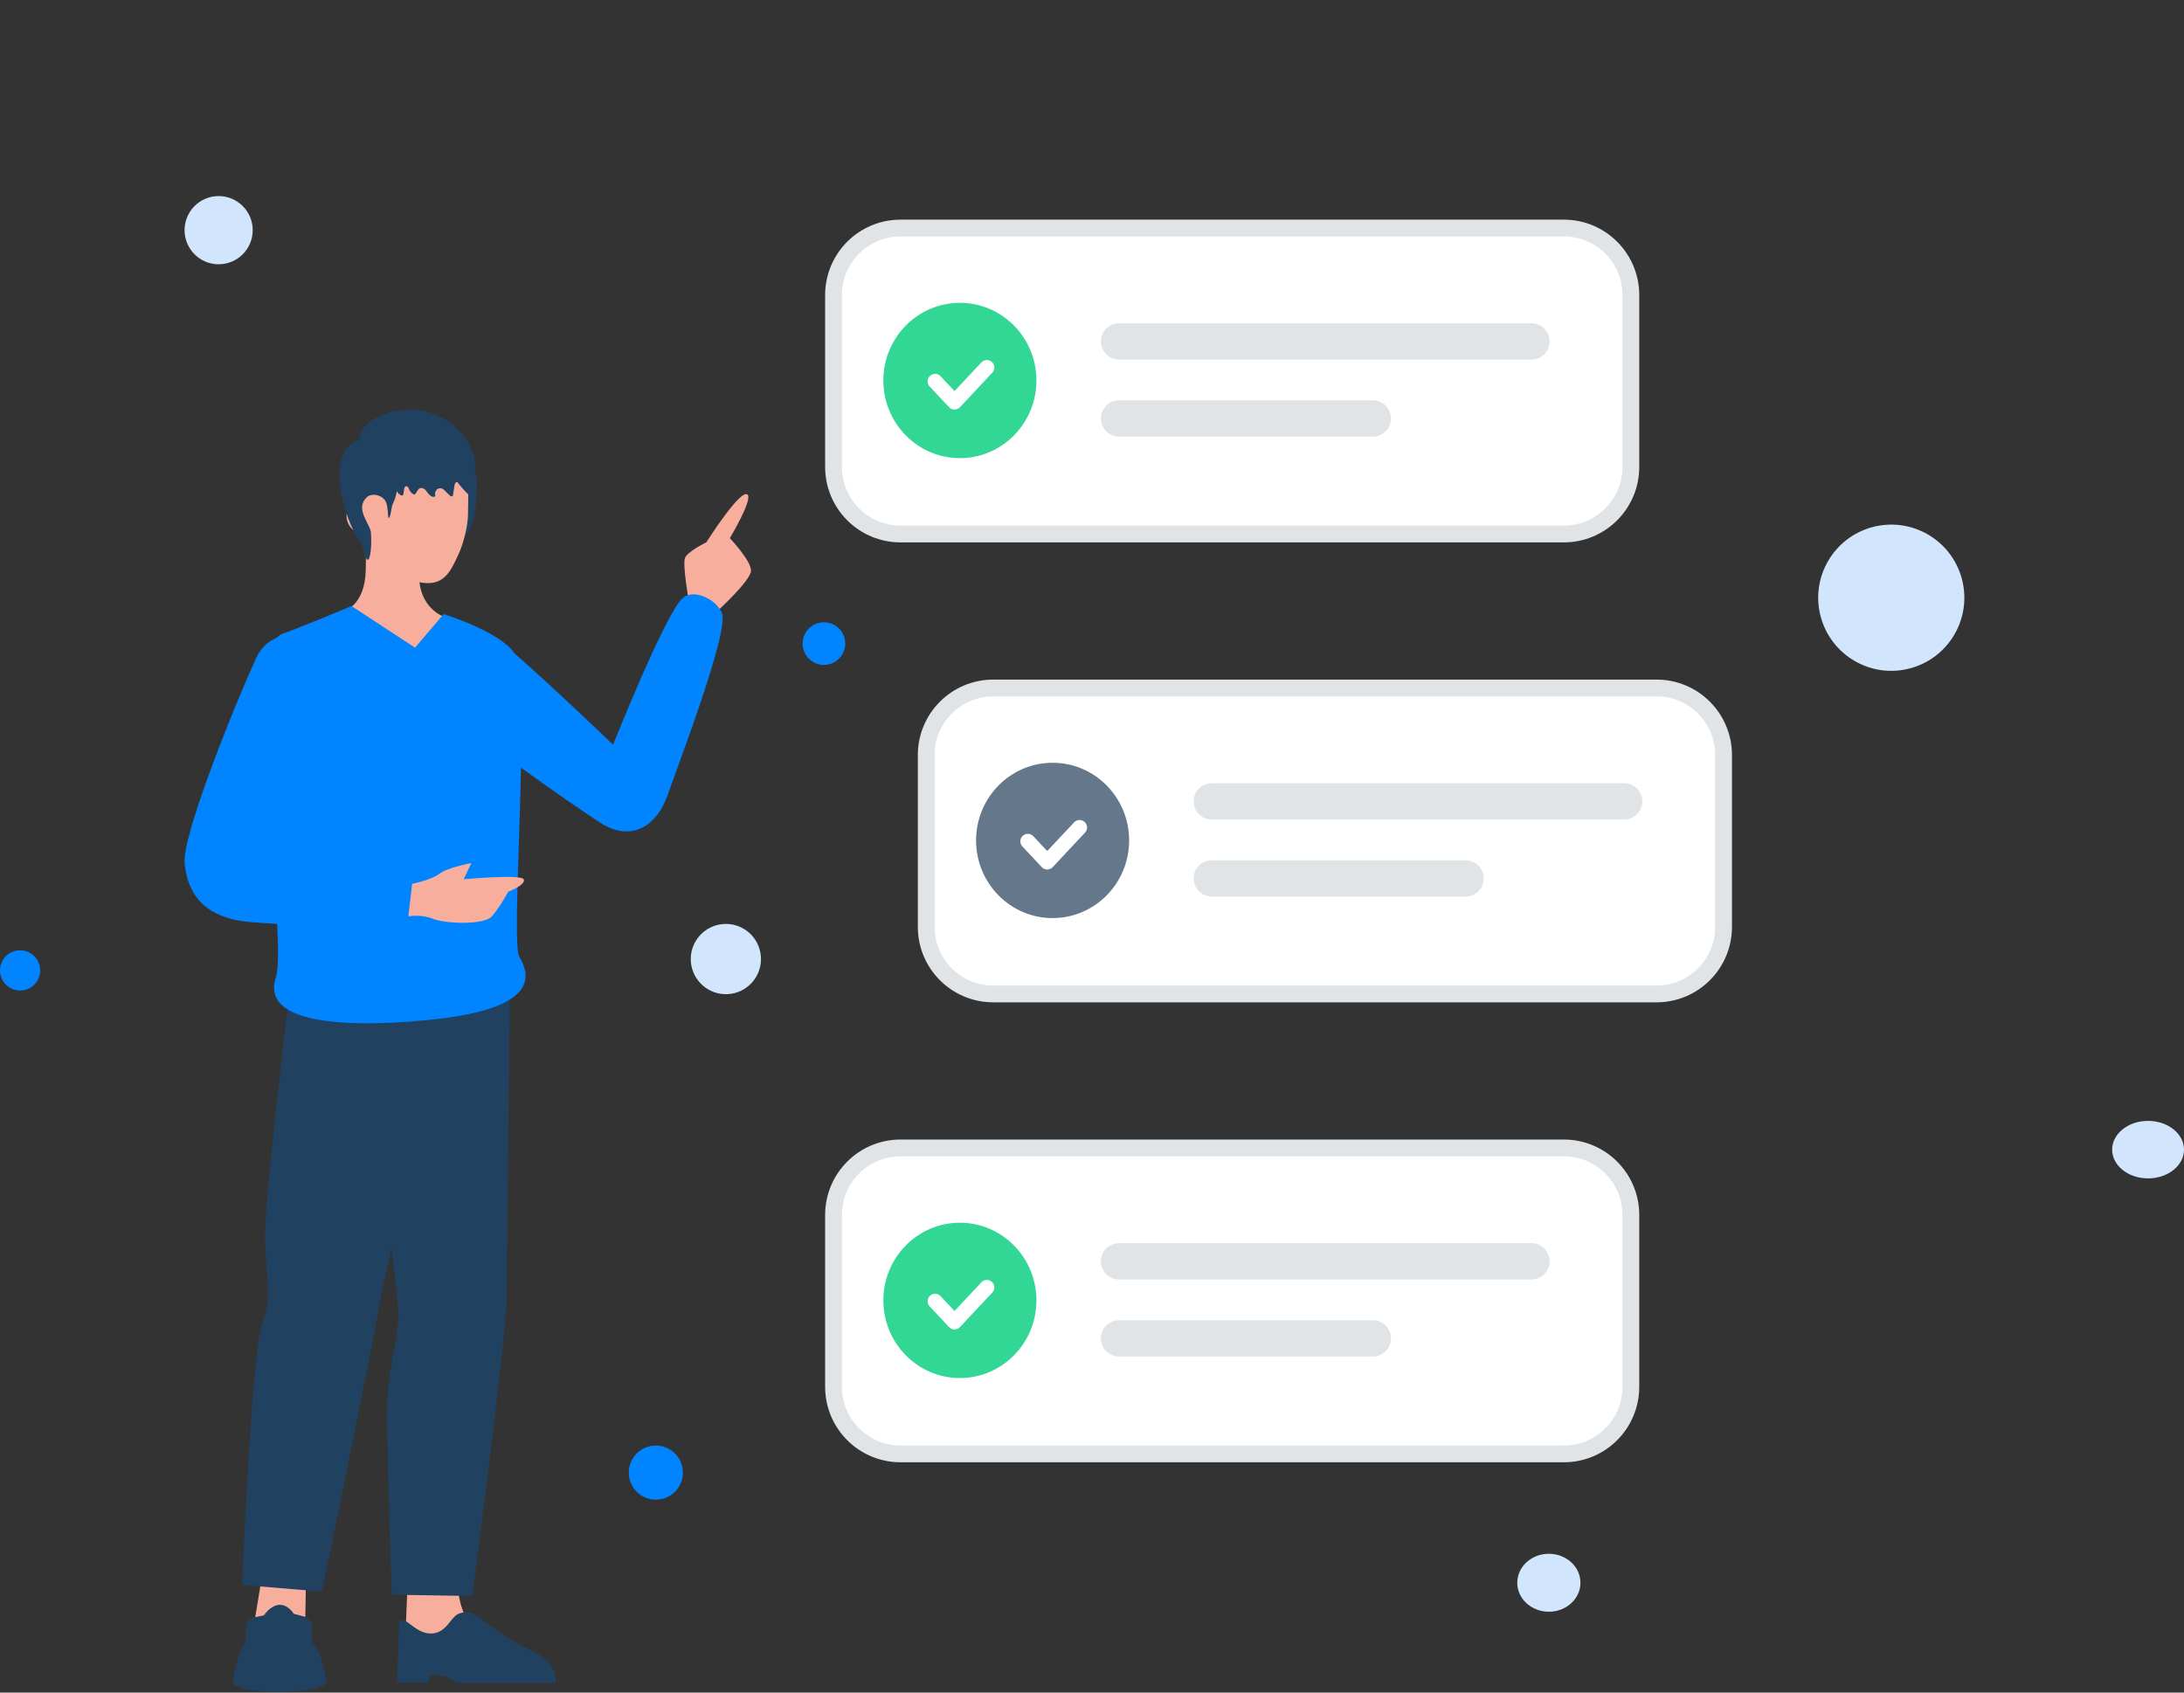 <svg fill="none" height="403" viewBox="0 0 520 403" width="520" xmlns="http://www.w3.org/2000/svg"><rect x="0" y="0" width="520" height="403" fill="#333333" stroke="none"/><path d="m372.347 54.297h-157.936c-8.81 0-15.951 7.146-15.951 15.96v40.924c0 8.815 7.141 15.961 15.951 15.961h157.936c8.81 0 15.951-7.146 15.951-15.961v-40.924c0-8.815-7.141-15.96-15.951-15.96z" fill="#fff" stroke="#e0e4e7" stroke-width="4"/><path d="m364.632 76.97h-98.193c-2.383 0-4.316 1.934-4.316 4.319 0 2.385 1.933 4.319 4.316 4.319h98.193c2.383 0 4.316-1.934 4.316-4.319 0-2.385-1.933-4.319-4.316-4.319z" fill="#e0e4e7"/><path d="m326.865 95.324h-60.426c-2.383 0-4.316 1.934-4.316 4.319 0 2.385 1.933 4.319 4.316 4.319h60.426c2.384 0 4.317-1.934 4.317-4.319 0-2.385-1.933-4.319-4.317-4.319z" fill="#e0e4e7"/><path clip-rule="evenodd" d="m228.545 109.081c-10.062 0-18.22-8.278-18.22-18.488 0-10.211 8.158-18.489 18.22-18.489 10.063 0 18.222 8.279 18.222 18.489 0 10.21-8.159 18.488-18.222 18.488z" fill="#32d695" fill-rule="evenodd"/><path d="m234.962 87.513-7.697 8.217-4.621-4.929" stroke="#fff" stroke-linecap="round" stroke-linejoin="round" stroke-width="3.568"/><path d="m394.421 163.811h-157.937c-8.809 0-15.951 7.145-15.951 15.96v40.924c0 8.815 7.142 15.96 15.951 15.96h157.937c8.809 0 15.951-7.145 15.951-15.96v-40.924c0-8.815-7.142-15.96-15.951-15.96z" fill="#fff" stroke="#e0e4e7" stroke-width="4"/><path d="m386.705 186.483h-98.192c-2.384 0-4.316 1.934-4.316 4.319 0 2.386 1.932 4.319 4.316 4.319h98.192c2.384 0 4.317-1.933 4.317-4.319 0-2.385-1.933-4.319-4.317-4.319z" fill="#e0e4e7"/><path d="m348.939 204.838h-60.426c-2.384 0-4.316 1.933-4.316 4.319 0 2.385 1.932 4.319 4.316 4.319h60.426c2.384 0 4.316-1.934 4.316-4.319 0-2.386-1.932-4.319-4.316-4.319z" fill="#e0e4e7"/><path clip-rule="evenodd" d="m250.619 218.596c-10.062 0-18.221-8.279-18.221-18.489s8.159-18.489 18.221-18.489c10.063 0 18.222 8.279 18.222 18.489s-8.159 18.489-18.222 18.489z" fill="#65778b" fill-rule="evenodd"/><path d="m257.035 197.026-7.697 8.218-4.621-4.93" stroke="#fff" stroke-linecap="round" stroke-linejoin="round" stroke-width="3.568"/><path d="m372.347 273.324h-157.936c-8.81 0-15.951 7.146-15.951 15.96v40.925c0 8.814 7.141 15.96 15.951 15.96h157.936c8.81 0 15.951-7.146 15.951-15.96v-40.925c0-8.814-7.141-15.96-15.951-15.96z" fill="#fff" stroke="#e0e4e7" stroke-width="4"/><path d="m364.632 295.997h-98.193c-2.383 0-4.316 1.934-4.316 4.319s1.933 4.319 4.316 4.319h98.193c2.383 0 4.316-1.934 4.316-4.319s-1.933-4.319-4.316-4.319z" fill="#e0e4e7"/><path d="m326.865 314.352h-60.426c-2.383 0-4.316 1.933-4.316 4.318 0 2.386 1.933 4.319 4.316 4.319h60.426c2.384 0 4.317-1.933 4.317-4.319 0-2.385-1.933-4.318-4.317-4.318z" fill="#e0e4e7"/><path clip-rule="evenodd" d="m228.545 328.11c-10.062 0-18.22-8.279-18.22-18.489s8.158-18.489 18.22-18.489c10.063 0 18.222 8.279 18.222 18.489s-8.159 18.489-18.222 18.489z" fill="#32d695" fill-rule="evenodd"/><path d="m234.962 306.54-7.697 8.217-4.621-4.929" stroke="#fff" stroke-linecap="round" stroke-linejoin="round" stroke-width="3.568"/><path d="m104.867 122.814c-.464 1.857.152 3.789 1.168 5.412.717 1.146 1.722-.12 3.185-.323 2.264-.317 3.697-2.715 4.187-8.557.227-4.267.121-6.396-.117-6.768-.845-1.334-3.021-1.78-4.736-1.652" fill="#204160"/><g clip-rule="evenodd" fill-rule="evenodd"><path d="m108.978 376.732s-.138 8.773 5.274 11.889c5.411 3.117 13.796 8.908 13.796 8.908l-31.896 1.075.909-21.951z" fill="#f8ae9d"/><path d="m95.04 386.399-.519 14.233h7.409l.508-1.834s2.789-.114 4.401.678c1.703.838 1.932 1.244 1.932 1.244l23.499.049s1.159-4.6-6.004-7.927c-7.163-3.328-12.379-8.051-13.369-8.535-.998-.486-3.012-.762-4.43.383-1.417 1.143-2.539 4.151-5.752 4.245-4.135.121-6.51-4.943-7.675-2.536zm-9.16-152.851s8.705 73.911 8.976 79.048c.27 5.138-2.796 14.005-2.736 23.616.06 9.611 1.12 43.483 1.12 43.483l19.204.313s8.071-61.209 8.158-70.388c.086-9.179.826-75.189.826-75.189z" fill="#204160"/><path d="m62.394 375.189-3.742 22.741 13.796-.07.436-23.028z" fill="#f8ae9d"/><path d="m60.435 385.128c-.521.114-.989.398-1.33.807-.341.41-.536.921-.553 1.454l-.128 3.872c-1.968 2.189-2.889 8.545-2.973 9.156-.005.033-.007.067-.005.101.228 3.102 20.557 3.052 22.268.114.062-.106.066-.231.046-.354-.191-1.171-1.312-7.508-3.496-9.221l-.014-3.832c-.002-.525-.176-1.035-.496-1.451-.32-.416-.768-.716-1.274-.852l-2.535-.682c-2.016-2.951-4.765-2.846-7.12.369zm8.732-150.884s-6.148 50.427-6.064 60.083c.083 9.658 1.892 13.899-.682 20.826-2.575 6.928-4.77 62.222-4.77 62.222l19.036 1.586s12.16-59.167 13.482-67.371c1.323-8.203 17.666-78.042 17.666-78.042z" fill="#204160"/><path d="m164.085 143.576s-1.589-8.862-1.017-10.656c.488-1.552 5.102-3.788 5.102-3.788s8.024-12.683 9.78-11.392c1.428 1.047-4.179 10.398-4.179 10.398s5.114 5.367 5.042 7.767-8.346 9.911-8.346 9.911zm-82.472 2.082s5.285-1.24 5.468-9.905c.183-8.664.054-11.622.054-11.622l12.529-.211s.126 9.657.129 13.149c.005 7.605 5.649 9.659 5.649 9.659s-.47 8.314-11.017 8.908c-8.236.464-12.812-9.978-12.812-9.978z" fill="#f8ae9d"/><path d="m85.985 119.75c-5.194-.201-4.347 7.406 1.048 7.396 0 0 5.797 11.664 14.9 11.694 4.384.015 5.816-3.893 7.13-6.636s2.278-6.847 2.359-9.359c.086-2.679.097-11.479.097-11.479l-25.736-.012z" fill="#f8ae9d"/><path d="m105.639 146.212s13.497 4.216 16.75 9.252c10.477 9.211 23.583 21.859 23.583 21.859s12.48-31.343 16.561-34.916c2.791-2.445 8.353.578 9.39 3.685 1.331 3.991-7.217 27.399-11.254 38.454-.783 2.142-1.395 3.82-1.734 4.804-2.462 7.146-8.452 11.245-15.741 6.703-2.938-1.831-11.682-7.83-19.142-13.27-.117 5.714-.313 11.735-.5 17.454v.001c-.453 13.892-.849 25.999.101 27.572 4.705 7.797-1.551 13.151-22.263 15.117-20.712 1.967-39.087.356-35.753-10.05.695-2.169.686-6.835.34-12.898-2.029-.108-4.057-.242-6.083-.401-8.644-.682-15.037-4.398-15.928-14.05-.625-6.76 12.245-38.491 17.071-48.925 1.129-2.441 2.874-3.961 4.851-4.718.46-.514.979-.876 1.561-1.068 3.545-1.169 16.255-6.512 16.255-6.512l15.119 9.898zm-41.062 55.857-.034.088.042.005z" fill="#0084ff"/><path d="m98.124 210.443s4.611-.928 6.499-2.41c1.886-1.482 7.602-2.53 7.602-2.53l-1.829 3.853s14.008-1.316 14.34.067c.333 1.382-3.72 2.885-3.72 2.885s-1.997 3.735-3.932 5.899c-1.83 2.049-10.922 1.805-14.11.526-2.754-1.103-5.748-.551-5.748-.551z" fill="#f8ae9d"/></g><path d="m87.397 111.713c.758.994 2.096 1.213 3.198 1.409 1.482.264 2.215.815 2.984 2.291.487.943.974 1.977 1.845 2.487.71.419.688-.639.794-1.457.009-.076.024-.152.045-.226.169-.654.862-.545 1.064.1.184.584.579 1.078 1.081 1.354.082.044.169.083.256.067.118-.017.21-.13.287-.23.16-.211.319-.477.483-.759.542-.934 1.577-.606 2.182.287.38.556.831 1.129 1.451 1.258.2.045.451.011.544-.185.117-.242-.067-.484-.036-.73.025-.231.123-.332.23-.529.42-.757 1.393-.785 1.986-.154.413.44.843.862 1.29 1.267.19.168.466.336.656.168.102-.09.128-.242.148-.388.108-.712.211-1.426.319-2.139.061-.398.271-.921.63-.82.174.05.277.236.374.405.118.213 2.225 2.644 2.266 2.459.328-1.381 1-2.639 1.328-4.02 2.122-8.889-7.295-16.037-14.487-16.076-1.599-.011-3.06.015-4.614.391-1.656.405-3.403 1.046-4.906 1.95-2.106 1.263-3.701 3.56-3.291 6.3" fill="#204160"/><path d="m93.246 108.841c1.014 1.16 1.282 2.793 1.377 4.335.139 2.326-.05 4.744-1.114 6.809-.303.587-.526 3.497-.994 3.336-.149-.051-.124-2.307-.518-3.522-.606-1.884-3.4-2.603-4.658-1.413-2.009 1.895-.83 4.196-.164 5.628.398.864 1.029 1.834 1.138 2.748.135 1.171.175 5.437-.581 6.432-.631.834-1.302-3.196-1.874-3.99-4.23-5.914-8.287-20.972-1.064-24.238 1.099-.497 4.489-.753 5.518-.12" fill="#204160"/><path d="m156.152 344.187c-3.556 0-6.438 2.884-6.438 6.442 0 3.557 2.882 6.441 6.438 6.441 3.555 0 6.437-2.884 6.437-6.441 0-3.558-2.882-6.442-6.437-6.442z" fill="#0084ff"/><path d="m4.785 235.841c-2.643 0-4.785-2.144-4.785-4.788 0-2.645 2.142-4.788 4.785-4.788s4.785 2.143 4.785 4.788c0 2.644-2.142 4.788-4.785 4.788z" fill="#0084ff"/><path d="m196.173 158.314c-2.801 0-5.072-2.272-5.072-5.074 0-2.803 2.271-5.075 5.072-5.075s5.072 2.272 5.072 5.075c0 2.802-2.271 5.074-5.072 5.074z" fill="#0084ff"/><path d="m368.776 383.754c-4.155 0-7.523-3.089-7.523-6.899 0-3.811 3.368-6.9 7.523-6.9 4.154 0 7.522 3.089 7.522 6.9 0 3.81-3.368 6.899-7.522 6.899z" fill="#d1e6fd"/><path d="m180.9 226.186c1.195 4.461-1.451 9.047-5.91 10.243-4.459 1.195-9.042-1.453-10.237-5.914-1.195-4.462 1.451-9.048 5.91-10.243 4.459-1.196 9.042 1.452 10.237 5.914z" fill="#d1e6fd"/><path d="m52.058 62.923c-4.481 0-8.114-3.635-8.114-8.119 0-4.484 3.633-8.119 8.114-8.119 4.481 0 8.114 3.635 8.114 8.119 0 4.484-3.633 8.119-8.114 8.119z" fill="#d1e6fd"/><path d="m511.446 280.576c-4.724 0-8.553-3.066-8.553-6.847 0-3.782 3.829-6.847 8.553-6.847s8.554 3.065 8.554 6.847c0 3.781-3.83 6.847-8.554 6.847z" fill="#d1e6fd"/><path d="m467.107 137.812c2.487 9.286-3.02 18.83-12.3 21.318s-18.818-3.022-21.305-12.308c-2.486-9.285 3.021-18.829 12.301-21.317 9.279-2.488 18.818 3.022 21.304 12.307z" fill="#d1e6fd"/></svg>